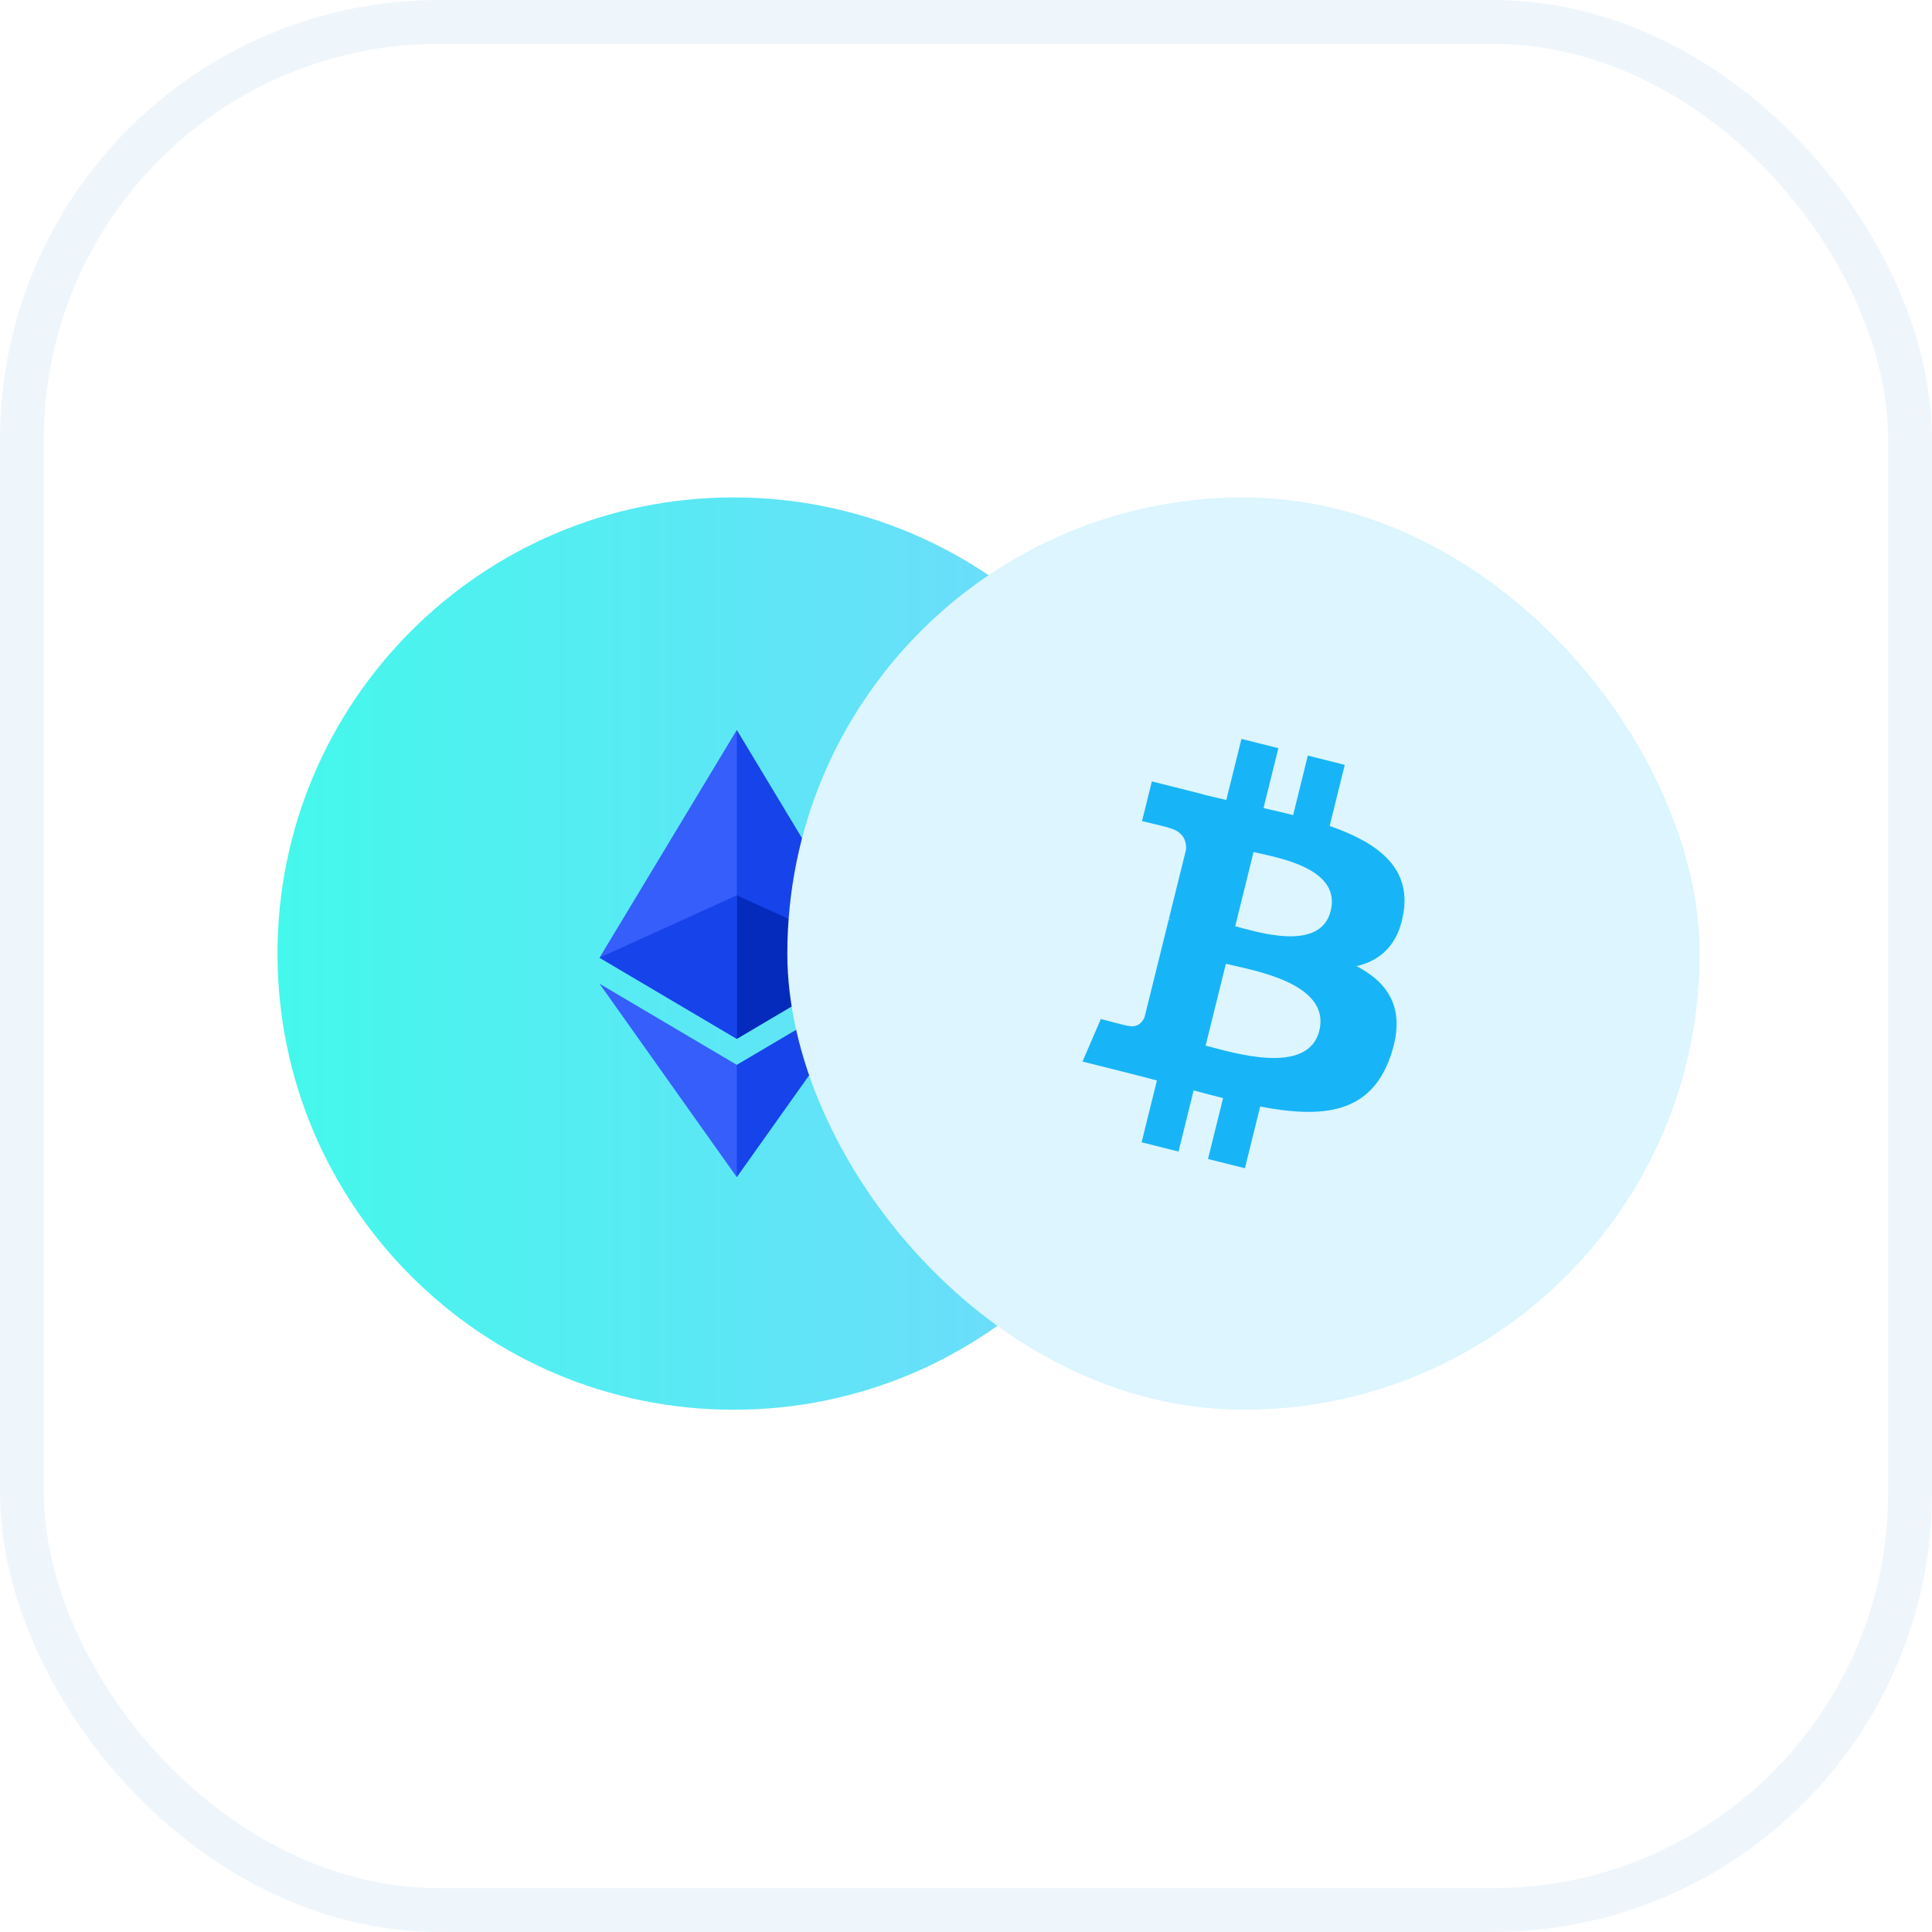 <svg width="44" height="44" viewBox="0 0 44 44" fill="none" xmlns="http://www.w3.org/2000/svg">
<g filter="url(#filter0_i_2_1558)">
<rect width="44" height="44" rx="10" fill="white"/>
</g>
<rect x="0.5" y="0.5" width="43" height="43" rx="9.5" stroke="#EFF6FB"/>
<path d="M6.32 21.717C6.32 15.979 10.971 11.328 16.709 11.328V11.328C22.447 11.328 27.098 15.979 27.098 21.717V21.717C27.098 27.454 22.447 32.106 16.709 32.106V32.106C10.971 32.106 6.32 27.454 6.32 21.717V21.717Z" fill="url(#paint0_linear_2_1558)"/>
<path d="M16.78 16.624L16.711 16.856V23.591L16.78 23.659L19.906 21.811L16.78 16.624Z" fill="#1743EA"/>
<path d="M16.78 16.624L13.654 21.811L16.78 23.659V20.39V16.624Z" fill="#355EFB"/>
<path d="M16.78 24.251L16.741 24.298V26.697L16.78 26.809L19.908 22.404L16.78 24.251Z" fill="#1743EA"/>
<path d="M16.78 26.809V24.251L13.654 22.404L16.78 26.809Z" fill="#355EFB"/>
<path d="M16.779 23.659L19.905 21.811L16.779 20.39V23.659Z" fill="#052BBD"/>
<path d="M13.654 21.811L16.78 23.659V20.39L13.654 21.811Z" fill="#1743EA"/>
<rect x="17.931" y="11.328" width="20.778" height="20.778" rx="10.389" fill="#DCF5FF"/>
<path d="M31.968 20.759C32.12 19.731 31.343 19.179 30.282 18.811L30.626 17.419L29.785 17.208L29.45 18.563C29.229 18.507 29.002 18.455 28.776 18.403L29.114 17.039L28.273 16.828L27.928 18.219C27.745 18.177 27.566 18.136 27.391 18.092L27.392 18.088L26.233 17.796L26.009 18.701C26.009 18.701 26.633 18.845 26.62 18.854C26.96 18.939 27.022 19.166 27.012 19.346L26.619 20.932C26.643 20.938 26.673 20.947 26.707 20.96C26.678 20.953 26.649 20.945 26.618 20.938L26.068 23.159C26.026 23.263 25.92 23.42 25.682 23.36C25.691 23.373 25.071 23.207 25.071 23.207L24.653 24.176L25.748 24.451C25.951 24.503 26.151 24.556 26.348 24.607L26 26.015L26.84 26.226L27.184 24.833C27.414 24.896 27.637 24.954 27.855 25.008L27.511 26.395L28.352 26.606L28.7 25.201C30.134 25.474 31.213 25.364 31.667 24.057C32.032 23.005 31.648 22.398 30.894 22.003C31.444 21.875 31.858 21.511 31.968 20.759L31.968 20.759L31.968 20.759ZM30.046 23.473C29.786 24.525 28.027 23.956 27.457 23.814L27.919 21.949C28.489 22.092 30.317 22.376 30.046 23.473H30.046ZM30.306 20.743C30.069 21.7 28.605 21.214 28.131 21.095L28.549 19.404C29.024 19.523 30.553 19.745 30.306 20.743H30.306Z" fill="#17B5F7"/>
<defs>
<filter id="filter0_i_2_1558" x="0" y="0" width="44" height="45.073" filterUnits="userSpaceOnUse" color-interpolation-filters="sRGB">
<feFlood flood-opacity="0" result="BackgroundImageFix"/>
<feBlend mode="normal" in="SourceGraphic" in2="BackgroundImageFix" result="shape"/>
<feColorMatrix in="SourceAlpha" type="matrix" values="0 0 0 0 0 0 0 0 0 0 0 0 0 0 0 0 0 0 127 0" result="hardAlpha"/>
<feOffset dy="1.073"/>
<feGaussianBlur stdDeviation="4.561"/>
<feComposite in2="hardAlpha" operator="arithmetic" k2="-1" k3="1"/>
<feColorMatrix type="matrix" values="0 0 0 0 1 0 0 0 0 1 0 0 0 0 1 0 0 0 0.8 0"/>
<feBlend mode="normal" in2="shape" result="effect1_innerShadow_2_1558"/>
</filter>
<linearGradient id="paint0_linear_2_1558" x1="6.32" y1="21.717" x2="27.098" y2="21.717" gradientUnits="userSpaceOnUse">
<stop stop-color="#44F8EB"/>
<stop offset="1" stop-color="#75D6FF"/>
</linearGradient>
</defs>
</svg>
